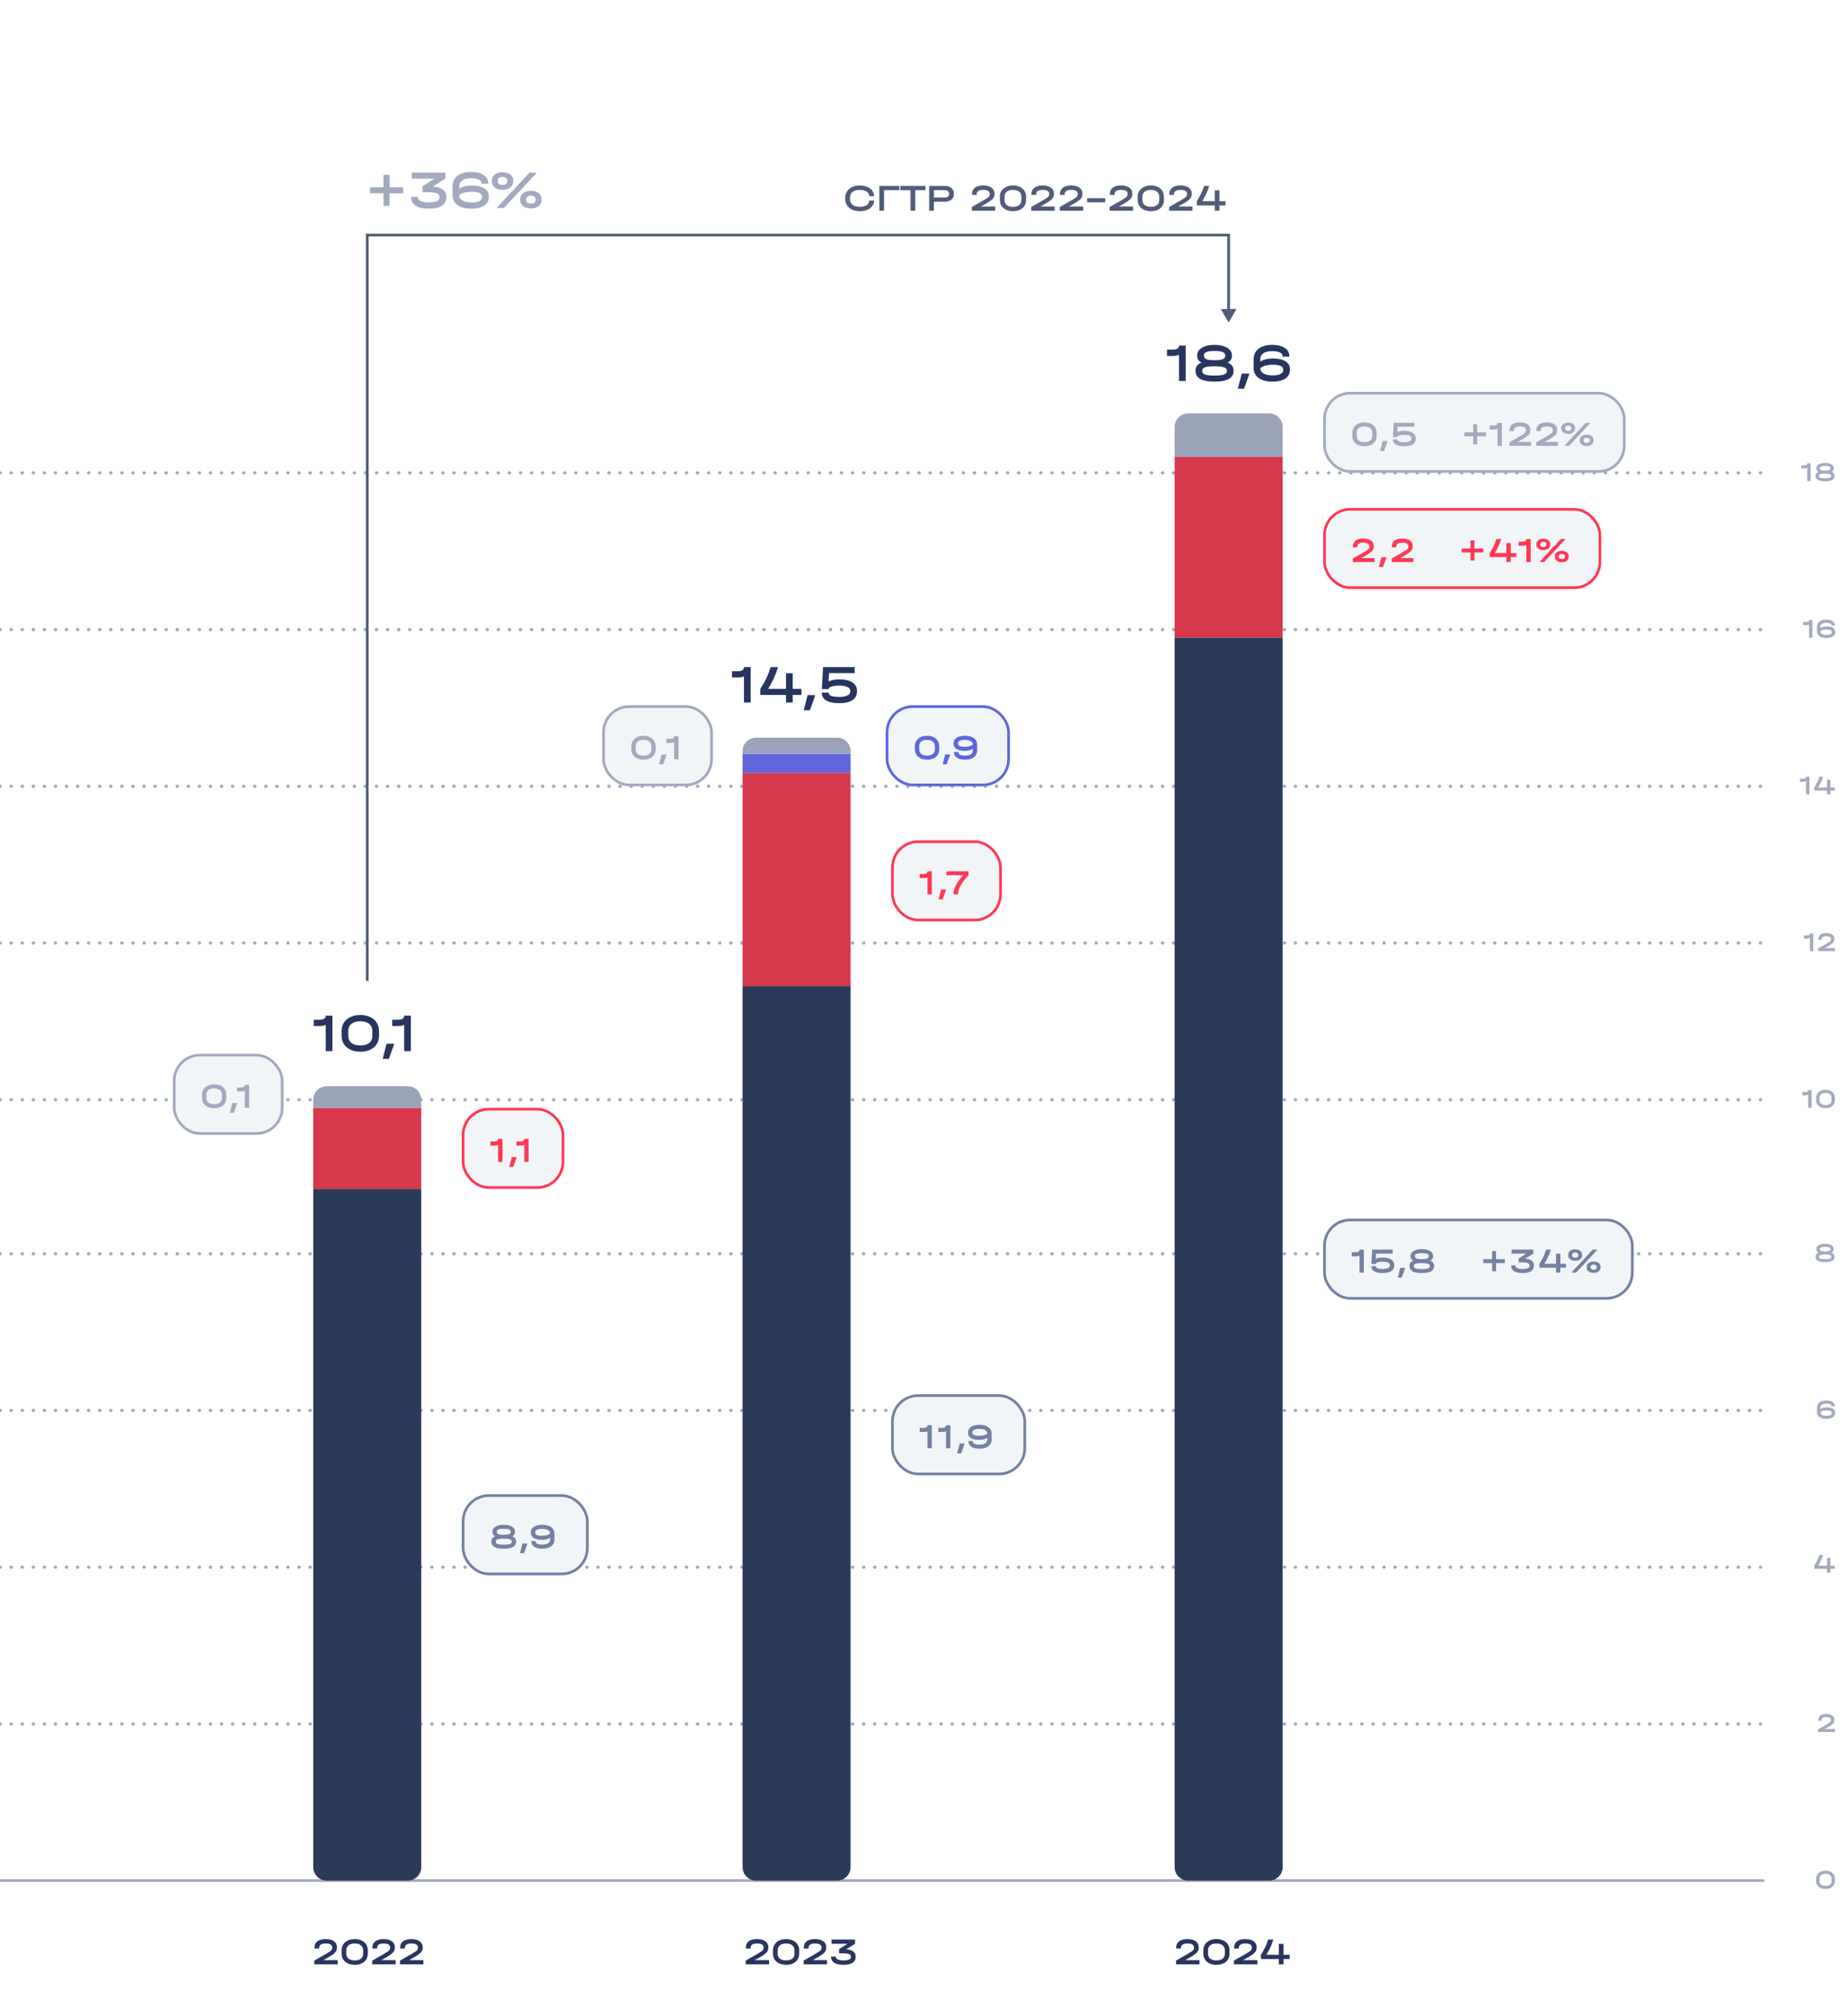 <svg width="684" height="746" viewBox="0 0 684 746" fill="none" xmlns="http://www.w3.org/2000/svg">
<g clip-path="url(#clip0_4002_4821)">
<path d="M670.53 178H669.29V173.15C668.99 173.29 668.623 173.36 668.19 173.36H667.07V172.2H668.09C668.503 172.2 668.807 172.14 669 172.02C669.193 171.893 669.29 171.7 669.29 171.44H670.53V178ZM678.305 174.6C679.032 174.9 679.395 175.373 679.395 176.02V176.14C679.395 177.46 678.222 178.12 675.875 178.12C673.529 178.12 672.355 177.46 672.355 176.14V176.02C672.355 175.373 672.719 174.9 673.445 174.6C672.919 174.307 672.655 173.897 672.655 173.37V173.25C672.655 172.87 672.789 172.533 673.055 172.24C673.322 171.947 673.699 171.72 674.185 171.56C674.672 171.4 675.235 171.32 675.875 171.32C676.515 171.32 677.079 171.4 677.565 171.56C678.052 171.72 678.429 171.947 678.695 172.24C678.962 172.533 679.095 172.87 679.095 173.25V173.37C679.095 173.897 678.832 174.307 678.305 174.6ZM673.895 173.32C673.895 173.62 674.049 173.837 674.355 173.97C674.662 174.097 675.169 174.16 675.875 174.16C676.582 174.16 677.089 174.097 677.395 173.97C677.702 173.837 677.855 173.62 677.855 173.32V173.25C677.855 172.97 677.695 172.767 677.375 172.64C677.055 172.507 676.555 172.44 675.875 172.44C675.195 172.44 674.695 172.507 674.375 172.64C674.055 172.767 673.895 172.97 673.895 173.25V173.32ZM678.155 176.11C678.155 175.903 678.079 175.74 677.925 175.62C677.779 175.5 677.542 175.413 677.215 175.36C676.889 175.307 676.442 175.28 675.875 175.28C675.309 175.28 674.862 175.307 674.535 175.36C674.209 175.413 673.969 175.5 673.815 175.62C673.669 175.74 673.595 175.903 673.595 176.11V176.18C673.595 176.467 673.772 176.677 674.125 176.81C674.485 176.937 675.069 177 675.875 177C676.682 177 677.262 176.937 677.615 176.81C677.975 176.677 678.155 176.467 678.155 176.18V176.11Z" fill="#A3AABE"/>
<path d="M671.194 236H669.954V231.15C669.654 231.29 669.287 231.36 668.854 231.36H667.734V230.2H668.754C669.167 230.2 669.471 230.14 669.664 230.02C669.857 229.893 669.954 229.7 669.954 229.44H671.194V236ZM676.49 231.84C677.483 231.84 678.253 232.013 678.8 232.36C679.346 232.707 679.62 233.2 679.62 233.84V233.96C679.62 234.64 679.333 235.17 678.76 235.55C678.186 235.93 677.396 236.12 676.39 236.12C675.663 236.12 675.036 236.02 674.51 235.82C673.983 235.613 673.58 235.32 673.3 234.94C673.026 234.553 672.89 234.1 672.89 233.58V232.03C672.89 231.177 673.193 230.513 673.8 230.04C674.406 229.56 675.256 229.32 676.35 229.32C677.33 229.32 678.1 229.507 678.66 229.88C679.226 230.253 679.51 230.77 679.51 231.43V231.5H678.27V231.43C678.27 231.123 678.1 230.89 677.76 230.73C677.426 230.563 676.956 230.48 676.35 230.48C675.616 230.48 675.063 230.61 674.69 230.87C674.316 231.123 674.13 231.503 674.13 232.01V232.43C674.683 232.037 675.47 231.84 676.49 231.84ZM678.37 233.89C678.37 233.29 677.736 232.99 676.47 232.99C675.916 232.99 675.436 233.05 675.03 233.17C674.63 233.283 674.33 233.447 674.13 233.66C674.15 234.073 674.353 234.393 674.74 234.62C675.133 234.847 675.69 234.96 676.41 234.96C677.03 234.96 677.51 234.88 677.85 234.72C678.196 234.56 678.37 234.323 678.37 234.01V233.89Z" fill="#A3AABE"/>
<path d="M670.071 294H668.831V289.15C668.531 289.29 668.164 289.36 667.731 289.36H666.611V288.2H667.631C668.044 288.2 668.348 288.14 668.541 288.02C668.734 287.893 668.831 287.7 668.831 287.44H670.071V294ZM679.476 292.59H677.856V294H676.616V292.59H671.866V291.47C672.34 290.73 672.726 290.043 673.026 289.41C673.326 288.77 673.576 288.113 673.776 287.44H675.096V287.63C674.696 288.897 674.103 290.177 673.316 291.47H676.616V288.59H677.856V291.47H679.476V292.59Z" fill="#A3AABE"/>
<path d="M671.507 352H670.267V347.15C669.967 347.29 669.6 347.36 669.167 347.36H668.047V346.2H669.067C669.48 346.2 669.783 346.14 669.977 346.02C670.17 345.893 670.267 345.7 670.267 345.44H671.507V352ZM679.522 350.88V352H673.332V351L676.332 349.29C676.852 348.99 677.229 348.757 677.462 348.59C677.702 348.417 677.862 348.26 677.942 348.12C678.029 347.973 678.072 347.797 678.072 347.59V347.49C678.072 347.163 677.925 346.913 677.632 346.74C677.339 346.567 676.915 346.48 676.362 346.48C675.795 346.48 675.362 346.577 675.062 346.77C674.769 346.957 674.622 347.237 674.622 347.61V347.81H673.372V347.6C673.372 346.867 673.625 346.303 674.132 345.91C674.645 345.517 675.379 345.32 676.332 345.32C677.265 345.32 677.995 345.51 678.522 345.89C679.055 346.263 679.322 346.783 679.322 347.45V347.55C679.322 347.903 679.255 348.21 679.122 348.47C678.989 348.73 678.755 348.99 678.422 349.25C678.095 349.51 677.615 349.82 676.982 350.18L675.742 350.88H679.522Z" fill="#A3AABE"/>
<path d="M670.881 410H669.641V405.15C669.341 405.29 668.975 405.36 668.541 405.36H667.421V404.2H668.441C668.855 404.2 669.158 404.14 669.351 404.02C669.545 403.893 669.641 403.7 669.641 403.44H670.881V410ZM676.057 410.12C675.37 410.12 674.764 409.997 674.237 409.75C673.71 409.503 673.3 409.16 673.007 408.72C672.72 408.273 672.577 407.76 672.577 407.18V406.27C672.577 405.69 672.72 405.177 673.007 404.73C673.3 404.283 673.71 403.937 674.237 403.69C674.764 403.443 675.37 403.32 676.057 403.32C676.737 403.32 677.337 403.443 677.857 403.69C678.384 403.937 678.79 404.283 679.077 404.73C679.364 405.177 679.507 405.69 679.507 406.27V407.18C679.507 407.767 679.364 408.283 679.077 408.73C678.79 409.17 678.387 409.513 677.867 409.76C677.347 410 676.744 410.12 676.057 410.12ZM676.057 408.96C676.757 408.96 677.3 408.807 677.687 408.5C678.074 408.193 678.267 407.76 678.267 407.2V406.26C678.267 405.707 678.07 405.273 677.677 404.96C677.284 404.64 676.74 404.48 676.047 404.48C675.347 404.48 674.8 404.637 674.407 404.95C674.014 405.263 673.817 405.7 673.817 406.26V407.2C673.817 407.753 674.014 408.187 674.407 408.5C674.8 408.807 675.35 408.96 676.057 408.96Z" fill="#A3AABE"/>
<path d="M678.306 463.6C679.032 463.9 679.396 464.373 679.396 465.02V465.14C679.396 466.46 678.222 467.12 675.876 467.12C673.529 467.12 672.356 466.46 672.356 465.14V465.02C672.356 464.373 672.719 463.9 673.446 463.6C672.919 463.307 672.656 462.897 672.656 462.37V462.25C672.656 461.87 672.789 461.533 673.056 461.24C673.322 460.947 673.699 460.72 674.186 460.56C674.672 460.4 675.236 460.32 675.876 460.32C676.516 460.32 677.079 460.4 677.566 460.56C678.052 460.72 678.429 460.947 678.696 461.24C678.962 461.533 679.096 461.87 679.096 462.25V462.37C679.096 462.897 678.832 463.307 678.306 463.6ZM673.896 462.32C673.896 462.62 674.049 462.837 674.356 462.97C674.662 463.097 675.169 463.16 675.876 463.16C676.582 463.16 677.089 463.097 677.396 462.97C677.702 462.837 677.856 462.62 677.856 462.32V462.25C677.856 461.97 677.696 461.767 677.376 461.64C677.056 461.507 676.556 461.44 675.876 461.44C675.196 461.44 674.696 461.507 674.376 461.64C674.056 461.767 673.896 461.97 673.896 462.25V462.32ZM678.156 465.11C678.156 464.903 678.079 464.74 677.926 464.62C677.779 464.5 677.542 464.413 677.216 464.36C676.889 464.307 676.442 464.28 675.876 464.28C675.309 464.28 674.862 464.307 674.536 464.36C674.209 464.413 673.969 464.5 673.816 464.62C673.669 464.74 673.596 464.903 673.596 465.11V465.18C673.596 465.467 673.772 465.677 674.126 465.81C674.486 465.937 675.069 466 675.876 466C676.682 466 677.262 465.937 677.616 465.81C677.976 465.677 678.156 465.467 678.156 465.18V465.11Z" fill="#A3AABE"/>
<path d="M676.489 520.84C677.483 520.84 678.253 521.013 678.799 521.36C679.346 521.707 679.619 522.2 679.619 522.84V522.96C679.619 523.64 679.333 524.17 678.759 524.55C678.186 524.93 677.396 525.12 676.389 525.12C675.663 525.12 675.036 525.02 674.509 524.82C673.983 524.613 673.579 524.32 673.299 523.94C673.026 523.553 672.889 523.1 672.889 522.58V521.03C672.889 520.177 673.193 519.513 673.799 519.04C674.406 518.56 675.256 518.32 676.349 518.32C677.329 518.32 678.099 518.507 678.659 518.88C679.226 519.253 679.509 519.77 679.509 520.43V520.5H678.269V520.43C678.269 520.123 678.099 519.89 677.759 519.73C677.426 519.563 676.956 519.48 676.349 519.48C675.616 519.48 675.063 519.61 674.689 519.87C674.316 520.123 674.129 520.503 674.129 521.01V521.43C674.683 521.037 675.469 520.84 676.489 520.84ZM678.369 522.89C678.369 522.29 677.736 521.99 676.469 521.99C675.916 521.99 675.436 522.05 675.029 522.17C674.629 522.283 674.329 522.447 674.129 522.66C674.149 523.073 674.353 523.393 674.739 523.62C675.133 523.847 675.689 523.96 676.409 523.96C677.029 523.96 677.509 523.88 677.849 523.72C678.196 523.56 678.369 523.323 678.369 523.01V522.89Z" fill="#A3AABE"/>
<path d="M679.477 580.59H677.857V582H676.617V580.59H671.867V579.47C672.34 578.73 672.727 578.043 673.027 577.41C673.327 576.77 673.577 576.113 673.777 575.44H675.097V575.63C674.697 576.897 674.103 578.177 673.317 579.47H676.617V576.59H677.857V579.47H679.477V580.59Z" fill="#A3AABE"/>
<path d="M679.522 639.88V641H673.332V640L676.332 638.29C676.852 637.99 677.229 637.757 677.462 637.59C677.702 637.417 677.862 637.26 677.942 637.12C678.029 636.973 678.072 636.797 678.072 636.59V636.49C678.072 636.163 677.925 635.913 677.632 635.74C677.339 635.567 676.915 635.48 676.362 635.48C675.795 635.48 675.362 635.577 675.062 635.77C674.769 635.957 674.622 636.237 674.622 636.61V636.81H673.372V636.6C673.372 635.867 673.625 635.303 674.132 634.91C674.645 634.517 675.379 634.32 676.332 634.32C677.265 634.32 677.995 634.51 678.522 634.89C679.055 635.263 679.322 635.783 679.322 636.45V636.55C679.322 636.903 679.255 637.21 679.122 637.47C678.989 637.73 678.755 637.99 678.422 638.25C678.095 638.51 677.615 638.82 676.982 639.18L675.742 639.88H679.522Z" fill="#A3AABE"/>
<path d="M676.057 699.12C675.371 699.12 674.764 698.997 674.237 698.75C673.711 698.503 673.301 698.16 673.007 697.72C672.721 697.273 672.577 696.76 672.577 696.18V695.27C672.577 694.69 672.721 694.177 673.007 693.73C673.301 693.283 673.711 692.937 674.237 692.69C674.764 692.443 675.371 692.32 676.057 692.32C676.737 692.32 677.337 692.443 677.857 692.69C678.384 692.937 678.791 693.283 679.077 693.73C679.364 694.177 679.507 694.69 679.507 695.27V696.18C679.507 696.767 679.364 697.283 679.077 697.73C678.791 698.17 678.387 698.513 677.867 698.76C677.347 699 676.744 699.12 676.057 699.12ZM676.057 697.96C676.757 697.96 677.301 697.807 677.687 697.5C678.074 697.193 678.267 696.76 678.267 696.2V695.26C678.267 694.707 678.071 694.273 677.677 693.96C677.284 693.64 676.741 693.48 676.047 693.48C675.347 693.48 674.801 693.637 674.407 693.95C674.014 694.263 673.817 694.7 673.817 695.26V696.2C673.817 696.753 674.014 697.187 674.407 697.5C674.801 697.807 675.351 697.96 676.057 697.96Z" fill="#A3AABE"/>
<path d="M0 175L653 175" stroke="#A3AABE" stroke-width="1.2" stroke-linecap="round" stroke-dasharray="0.1 4"/>
<path d="M0 233L653 233" stroke="#A3AABE" stroke-width="1.2" stroke-linecap="round" stroke-dasharray="0.1 4"/>
<path d="M0 291L653 291" stroke="#A3AABE" stroke-width="1.2" stroke-linecap="round" stroke-dasharray="0.1 4"/>
<path d="M0 349L653 349" stroke="#A3AABE" stroke-width="1.2" stroke-linecap="round" stroke-dasharray="0.1 4"/>
<path d="M0 407L653 407" stroke="#A3AABE" stroke-width="1.2" stroke-linecap="round" stroke-dasharray="0.1 4"/>
<path d="M0 464L653 464" stroke="#A3AABE" stroke-width="1.2" stroke-linecap="round" stroke-dasharray="0.1 4"/>
<path d="M0 522L653 522" stroke="#A3AABE" stroke-width="1.2" stroke-linecap="round" stroke-dasharray="0.1 4"/>
<path d="M0 580L653 580" stroke="#A3AABE" stroke-width="1.2" stroke-linecap="round" stroke-dasharray="0.1 4"/>
<path d="M0 638L653 638" stroke="#A3AABE" stroke-width="1.2" stroke-linecap="round" stroke-dasharray="0.1 4"/>
<path d="M0 696L653 696" stroke="#A3AABE" stroke-linecap="round"/>
<rect x="328.5" y="261.5" width="45" height="29" rx="9.5" fill="#F2F5F7"/>
<rect x="328.5" y="261.5" width="45" height="29" rx="9.5" stroke="#5E67DB"/>
<path d="M343.33 281.156C342.437 281.156 341.649 280.996 340.964 280.675C340.279 280.354 339.746 279.908 339.365 279.336C338.992 278.755 338.806 278.088 338.806 277.334V276.151C338.806 275.397 338.992 274.73 339.365 274.149C339.746 273.568 340.279 273.118 340.964 272.797C341.649 272.476 342.437 272.316 343.33 272.316C344.214 272.316 344.994 272.476 345.67 272.797C346.355 273.118 346.883 273.568 347.256 274.149C347.629 274.73 347.815 275.397 347.815 276.151V277.334C347.815 278.097 347.629 278.768 347.256 279.349C346.883 279.921 346.359 280.367 345.683 280.688C345.007 281 344.223 281.156 343.33 281.156ZM343.33 279.648C344.24 279.648 344.946 279.449 345.449 279.05C345.952 278.651 346.203 278.088 346.203 277.36V276.138C346.203 275.419 345.947 274.855 345.436 274.448C344.925 274.032 344.218 273.824 343.317 273.824C342.407 273.824 341.696 274.028 341.185 274.435C340.674 274.842 340.418 275.41 340.418 276.138V277.36C340.418 278.079 340.674 278.643 341.185 279.05C341.696 279.449 342.411 279.648 343.33 279.648ZM351.807 279.219V279.453L350.585 282.859H349.09L350.026 279.219H351.807ZM357.328 272.316C358.273 272.316 359.087 272.45 359.772 272.719C360.457 272.979 360.977 273.36 361.332 273.863C361.696 274.357 361.878 274.942 361.878 275.618V277.633C361.878 278.742 361.484 279.609 360.695 280.233C359.906 280.848 358.801 281.156 357.38 281.156C356.106 281.156 355.101 280.913 354.364 280.428C353.636 279.943 353.272 279.271 353.272 278.413V278.322H354.884V278.413C354.884 278.812 355.101 279.119 355.534 279.336C355.976 279.544 356.591 279.648 357.38 279.648C358.333 279.648 359.053 279.483 359.538 279.154C360.023 278.816 360.266 278.318 360.266 277.659V277.113C359.547 277.624 358.524 277.88 357.198 277.88C355.907 277.88 354.906 277.655 354.195 277.204C353.484 276.753 353.129 276.112 353.129 275.28V275.124C353.129 274.24 353.502 273.551 354.247 273.057C354.992 272.563 356.019 272.316 357.328 272.316ZM357.224 276.385C357.943 276.385 358.563 276.311 359.083 276.164C359.612 276.008 360.006 275.791 360.266 275.514C360.24 274.977 359.971 274.561 359.46 274.266C358.957 273.971 358.238 273.824 357.302 273.824C356.496 273.824 355.868 273.928 355.417 274.136C354.975 274.344 354.754 274.652 354.754 275.059V275.215C354.754 275.995 355.577 276.385 357.224 276.385Z" fill="#5E67DB"/>
<path d="M125.062 725.432V727H116.396V725.6L120.596 723.206C121.324 722.786 121.851 722.459 122.178 722.226C122.514 721.983 122.738 721.764 122.85 721.568C122.971 721.363 123.032 721.115 123.032 720.826V720.686C123.032 720.229 122.826 719.879 122.416 719.636C122.005 719.393 121.412 719.272 120.638 719.272C119.844 719.272 119.238 719.407 118.818 719.678C118.407 719.939 118.202 720.331 118.202 720.854V721.134H116.452V720.84C116.452 719.813 116.806 719.025 117.516 718.474C118.234 717.923 119.261 717.648 120.596 717.648C121.902 717.648 122.924 717.914 123.662 718.446C124.408 718.969 124.782 719.697 124.782 720.63V720.77C124.782 721.265 124.688 721.694 124.502 722.058C124.315 722.422 123.988 722.786 123.522 723.15C123.064 723.514 122.392 723.948 121.506 724.452L119.77 725.432H125.062ZM131.374 727.168C130.413 727.168 129.563 726.995 128.826 726.65C128.089 726.305 127.515 725.824 127.104 725.208C126.703 724.583 126.502 723.864 126.502 723.052V721.778C126.502 720.966 126.703 720.247 127.104 719.622C127.515 718.997 128.089 718.511 128.826 718.166C129.563 717.821 130.413 717.648 131.374 717.648C132.326 717.648 133.166 717.821 133.894 718.166C134.631 718.511 135.201 718.997 135.602 719.622C136.003 720.247 136.204 720.966 136.204 721.778V723.052C136.204 723.873 136.003 724.597 135.602 725.222C135.201 725.838 134.636 726.319 133.908 726.664C133.18 727 132.335 727.168 131.374 727.168ZM131.374 725.544C132.354 725.544 133.115 725.329 133.656 724.9C134.197 724.471 134.468 723.864 134.468 723.08V721.764C134.468 720.989 134.193 720.383 133.642 719.944C133.091 719.496 132.331 719.272 131.36 719.272C130.38 719.272 129.615 719.491 129.064 719.93C128.513 720.369 128.238 720.98 128.238 721.764V723.08C128.238 723.855 128.513 724.461 129.064 724.9C129.615 725.329 130.385 725.544 131.374 725.544ZM146.514 725.432V727H137.848V725.6L142.048 723.206C142.776 722.786 143.303 722.459 143.63 722.226C143.966 721.983 144.19 721.764 144.302 721.568C144.423 721.363 144.484 721.115 144.484 720.826V720.686C144.484 720.229 144.278 719.879 143.868 719.636C143.457 719.393 142.864 719.272 142.09 719.272C141.296 719.272 140.69 719.407 140.27 719.678C139.859 719.939 139.654 720.331 139.654 720.854V721.134H137.904V720.84C137.904 719.813 138.258 719.025 138.968 718.474C139.686 717.923 140.713 717.648 142.048 717.648C143.354 717.648 144.376 717.914 145.114 718.446C145.86 718.969 146.234 719.697 146.234 720.63V720.77C146.234 721.265 146.14 721.694 145.954 722.058C145.767 722.422 145.44 722.786 144.974 723.15C144.516 723.514 143.844 723.948 142.958 724.452L141.222 725.432H146.514ZM156.802 725.432V727H148.136V725.6L152.336 723.206C153.064 722.786 153.591 722.459 153.918 722.226C154.254 721.983 154.478 721.764 154.59 721.568C154.711 721.363 154.772 721.115 154.772 720.826V720.686C154.772 720.229 154.567 719.879 154.156 719.636C153.745 719.393 153.153 719.272 152.378 719.272C151.585 719.272 150.978 719.407 150.558 719.678C150.147 719.939 149.942 720.331 149.942 720.854V721.134H148.192V720.84C148.192 719.813 148.547 719.025 149.256 718.474C149.975 717.923 151.001 717.648 152.336 717.648C153.643 717.648 154.665 717.914 155.402 718.446C156.149 718.969 156.522 719.697 156.522 720.63V720.77C156.522 721.265 156.429 721.694 156.242 722.058C156.055 722.422 155.729 722.786 155.262 723.15C154.805 723.514 154.133 723.948 153.246 724.452L151.51 725.432H156.802Z" fill="#28355F"/>
<path d="M284.816 725.432V727H276.15V725.6L280.35 723.206C281.078 722.786 281.605 722.459 281.932 722.226C282.268 721.983 282.492 721.764 282.604 721.568C282.725 721.363 282.786 721.115 282.786 720.826V720.686C282.786 720.229 282.58 719.879 282.17 719.636C281.759 719.393 281.166 719.272 280.392 719.272C279.598 719.272 278.992 719.407 278.572 719.678C278.161 719.939 277.956 720.331 277.956 720.854V721.134H276.206V720.84C276.206 719.813 276.56 719.025 277.27 718.474C277.988 717.923 279.015 717.648 280.35 717.648C281.656 717.648 282.678 717.914 283.416 718.446C284.162 718.969 284.536 719.697 284.536 720.63V720.77C284.536 721.265 284.442 721.694 284.256 722.058C284.069 722.422 283.742 722.786 283.276 723.15C282.818 723.514 282.146 723.948 281.26 724.452L279.524 725.432H284.816ZM291.128 727.168C290.167 727.168 289.317 726.995 288.58 726.65C287.843 726.305 287.269 725.824 286.858 725.208C286.457 724.583 286.256 723.864 286.256 723.052V721.778C286.256 720.966 286.457 720.247 286.858 719.622C287.269 718.997 287.843 718.511 288.58 718.166C289.317 717.821 290.167 717.648 291.128 717.648C292.08 717.648 292.92 717.821 293.648 718.166C294.385 718.511 294.955 718.997 295.356 719.622C295.757 720.247 295.958 720.966 295.958 721.778V723.052C295.958 723.873 295.757 724.597 295.356 725.222C294.955 725.838 294.39 726.319 293.662 726.664C292.934 727 292.089 727.168 291.128 727.168ZM291.128 725.544C292.108 725.544 292.869 725.329 293.41 724.9C293.951 724.471 294.222 723.864 294.222 723.08V721.764C294.222 720.989 293.947 720.383 293.396 719.944C292.845 719.496 292.085 719.272 291.114 719.272C290.134 719.272 289.369 719.491 288.818 719.93C288.267 720.369 287.992 720.98 287.992 721.764V723.08C287.992 723.855 288.267 724.461 288.818 724.9C289.369 725.329 290.139 725.544 291.128 725.544ZM306.267 725.432V727H297.601V725.6L301.801 723.206C302.529 722.786 303.057 722.459 303.383 722.226C303.719 721.983 303.943 721.764 304.055 721.568C304.177 721.363 304.237 721.115 304.237 720.826V720.686C304.237 720.229 304.032 719.879 303.621 719.636C303.211 719.393 302.618 719.272 301.843 719.272C301.05 719.272 300.443 719.407 300.023 719.678C299.613 719.939 299.407 720.331 299.407 720.854V721.134H297.657V720.84C297.657 719.813 298.012 719.025 298.721 718.474C299.44 717.923 300.467 717.648 301.801 717.648C303.108 717.648 304.13 717.914 304.867 718.446C305.614 718.969 305.987 719.697 305.987 720.63V720.77C305.987 721.265 305.894 721.694 305.707 722.058C305.521 722.422 305.194 722.786 304.727 723.15C304.27 723.514 303.598 723.948 302.711 724.452L300.975 725.432H306.267ZM313.378 721.428C314.516 721.512 315.384 721.778 315.982 722.226C316.579 722.674 316.878 723.281 316.878 724.046V724.214C316.878 725.175 316.49 725.908 315.716 726.412C314.941 726.916 313.807 727.168 312.314 727.168C310.839 727.159 309.714 726.902 308.94 726.398C308.165 725.894 307.778 725.161 307.778 724.2V724.102H309.514V724.2C309.514 724.629 309.756 724.961 310.242 725.194C310.736 725.427 311.432 725.544 312.328 725.544C314.194 725.544 315.128 725.115 315.128 724.256V724.088C315.128 723.295 314.199 722.898 312.342 722.898H310.746V721.358L313.854 719.384H307.946V717.816H316.64V719.384L313.378 721.428Z" fill="#28355F"/>
<path d="M444.194 725.432V727H435.528V725.6L439.728 723.206C440.456 722.786 440.983 722.459 441.31 722.226C441.646 721.983 441.87 721.764 441.982 721.568C442.103 721.363 442.164 721.115 442.164 720.826V720.686C442.164 720.229 441.958 719.879 441.548 719.636C441.137 719.393 440.544 719.272 439.77 719.272C438.976 719.272 438.37 719.407 437.95 719.678C437.539 719.939 437.334 720.331 437.334 720.854V721.134H435.584V720.84C435.584 719.813 435.938 719.025 436.648 718.474C437.366 717.923 438.393 717.648 439.728 717.648C441.034 717.648 442.056 717.914 442.794 718.446C443.54 718.969 443.914 719.697 443.914 720.63V720.77C443.914 721.265 443.82 721.694 443.634 722.058C443.447 722.422 443.12 722.786 442.654 723.15C442.196 723.514 441.524 723.948 440.638 724.452L438.902 725.432H444.194ZM450.506 727.168C449.545 727.168 448.695 726.995 447.958 726.65C447.221 726.305 446.647 725.824 446.236 725.208C445.835 724.583 445.634 723.864 445.634 723.052V721.778C445.634 720.966 445.835 720.247 446.236 719.622C446.647 718.997 447.221 718.511 447.958 718.166C448.695 717.821 449.545 717.648 450.506 717.648C451.458 717.648 452.298 717.821 453.026 718.166C453.763 718.511 454.333 718.997 454.734 719.622C455.135 720.247 455.336 720.966 455.336 721.778V723.052C455.336 723.873 455.135 724.597 454.734 725.222C454.333 725.838 453.768 726.319 453.04 726.664C452.312 727 451.467 727.168 450.506 727.168ZM450.506 725.544C451.486 725.544 452.247 725.329 452.788 724.9C453.329 724.471 453.6 723.864 453.6 723.08V721.764C453.6 720.989 453.325 720.383 452.774 719.944C452.223 719.496 451.463 719.272 450.492 719.272C449.512 719.272 448.747 719.491 448.196 719.93C447.645 720.369 447.37 720.98 447.37 721.764V723.08C447.37 723.855 447.645 724.461 448.196 724.9C448.747 725.329 449.517 725.544 450.506 725.544ZM465.645 725.432V727H456.979V725.6L461.179 723.206C461.907 722.786 462.435 722.459 462.761 722.226C463.097 721.983 463.321 721.764 463.433 721.568C463.555 721.363 463.615 721.115 463.615 720.826V720.686C463.615 720.229 463.41 719.879 462.999 719.636C462.589 719.393 461.996 719.272 461.221 719.272C460.428 719.272 459.821 719.407 459.401 719.678C458.991 719.939 458.785 720.331 458.785 720.854V721.134H457.035V720.84C457.035 719.813 457.39 719.025 458.099 718.474C458.818 717.923 459.845 717.648 461.179 717.648C462.486 717.648 463.508 717.914 464.245 718.446C464.992 718.969 465.365 719.697 465.365 720.63V720.77C465.365 721.265 465.272 721.694 465.085 722.058C464.899 722.422 464.572 722.786 464.105 723.15C463.648 723.514 462.976 723.948 462.089 724.452L460.353 725.432H465.645ZM477.606 725.026H475.338V727H473.602V725.026H466.952V723.458C467.615 722.422 468.156 721.461 468.576 720.574C468.996 719.678 469.346 718.759 469.626 717.816H471.474V718.082C470.914 719.855 470.084 721.647 468.982 723.458H473.602V719.426H475.338V723.458H477.606V725.026Z" fill="#28355F"/>
<path d="M149.3 71.56H144.28V76.18H142.04V71.56H137.02V69.32H142.04V64.7H144.28V69.32H149.3V71.56ZM160.268 69.04C161.895 69.16 163.135 69.54 163.988 70.18C164.841 70.82 165.268 71.687 165.268 72.78V73.02C165.268 74.393 164.715 75.44 163.608 76.16C162.501 76.88 160.881 77.24 158.748 77.24C156.641 77.227 155.035 76.86 153.928 76.14C152.821 75.42 152.268 74.373 152.268 73V72.86H154.748V73C154.748 73.613 155.095 74.087 155.788 74.42C156.495 74.753 157.488 74.92 158.768 74.92C161.435 74.92 162.768 74.307 162.768 73.08V72.84C162.768 71.707 161.441 71.14 158.788 71.14H156.508V68.94L160.948 66.12H152.508V63.88H164.928V66.12L160.268 69.04ZM174.769 68.68C176.756 68.68 178.296 69.027 179.389 69.72C180.482 70.413 181.029 71.4 181.029 72.68V72.92C181.029 74.28 180.456 75.34 179.309 76.1C178.162 76.86 176.582 77.24 174.569 77.24C173.116 77.24 171.862 77.04 170.809 76.64C169.756 76.227 168.949 75.64 168.389 74.88C167.842 74.107 167.569 73.2 167.569 72.16V69.06C167.569 67.353 168.176 66.027 169.389 65.08C170.602 64.12 172.302 63.64 174.489 63.64C176.449 63.64 177.989 64.013 179.109 64.76C180.242 65.507 180.809 66.54 180.809 67.86V68H178.329V67.86C178.329 67.247 177.989 66.78 177.309 66.46C176.642 66.127 175.702 65.96 174.489 65.96C173.022 65.96 171.916 66.22 171.169 66.74C170.422 67.247 170.049 68.007 170.049 69.02V69.86C171.156 69.073 172.729 68.68 174.769 68.68ZM178.529 72.78C178.529 71.58 177.262 70.98 174.729 70.98C173.622 70.98 172.662 71.1 171.849 71.34C171.049 71.567 170.449 71.893 170.049 72.32C170.089 73.147 170.496 73.787 171.269 74.24C172.056 74.693 173.169 74.92 174.609 74.92C175.849 74.92 176.809 74.76 177.489 74.44C178.182 74.12 178.529 73.647 178.529 73.02V72.78ZM186.112 70.22C184.898 70.22 183.932 69.933 183.212 69.36C182.492 68.787 182.132 68.027 182.132 67.08V66.9C182.132 65.94 182.492 65.173 183.212 64.6C183.932 64.027 184.898 63.74 186.112 63.74C187.325 63.74 188.285 64.027 188.992 64.6C189.698 65.16 190.052 65.927 190.052 66.9V67.08C190.052 68.027 189.692 68.787 188.972 69.36C188.265 69.933 187.312 70.22 186.112 70.22ZM186.092 68.46C186.638 68.46 187.072 68.34 187.392 68.1C187.712 67.847 187.872 67.513 187.872 67.1V66.88C187.872 66.453 187.712 66.12 187.392 65.88C187.072 65.627 186.638 65.5 186.092 65.5C185.545 65.5 185.112 65.627 184.792 65.88C184.485 66.12 184.332 66.453 184.332 66.88V67.1C184.332 67.513 184.492 67.847 184.812 68.1C185.132 68.34 185.558 68.46 186.092 68.46ZM196.632 77.12C195.418 77.12 194.452 76.833 193.732 76.26C193.012 75.687 192.652 74.927 192.652 73.98V73.8C192.652 72.84 193.012 72.073 193.732 71.5C194.452 70.927 195.418 70.64 196.632 70.64C197.845 70.64 198.805 70.927 199.512 71.5C200.218 72.06 200.572 72.827 200.572 73.8V73.98C200.572 74.927 200.212 75.687 199.492 76.26C198.785 76.833 197.832 77.12 196.632 77.12ZM196.612 75.36C197.158 75.36 197.592 75.24 197.912 75C198.232 74.747 198.392 74.413 198.392 74V73.78C198.392 73.353 198.232 73.02 197.912 72.78C197.592 72.527 197.158 72.4 196.612 72.4C196.065 72.4 195.632 72.527 195.312 72.78C195.005 73.02 194.852 73.353 194.852 73.78V74C194.852 74.413 195.012 74.747 195.332 75C195.652 75.24 196.078 75.36 196.612 75.36ZM196.112 63.88H198.492V64.26L186.572 77H184.192V76.66L196.112 63.88Z" fill="#A3AABE"/>
<path d="M136 87V86.5H135.5V87H136ZM455 87H455.5V86.5H455V87ZM455 119.384L457.887 114.384H452.113L455 119.384ZM136 87V87.5H455V87V86.5H136V87ZM455 87H454.5V114.884H455H455.5V87H455ZM136 363H136.5V170H136H135.5V363H136ZM136 170H136.5V87H136H135.5V170H136Z" fill="#515C79"/>
<path d="M318.431 78.168C317.339 78.168 316.382 77.977 315.561 77.594C314.74 77.211 314.105 76.67 313.657 75.97C313.218 75.27 312.999 74.449 312.999 73.506V73.324C312.999 72.381 313.218 71.56 313.657 70.86C314.105 70.151 314.74 69.605 315.561 69.222C316.382 68.839 317.339 68.648 318.431 68.648C319.43 68.648 320.326 68.816 321.119 69.152C321.922 69.479 322.547 69.936 322.995 70.524C323.452 71.112 323.681 71.77 323.681 72.498V72.61H321.903V72.498C321.903 72.078 321.754 71.7 321.455 71.364C321.166 71.019 320.755 70.753 320.223 70.566C319.691 70.37 319.094 70.272 318.431 70.272C317.255 70.272 316.35 70.533 315.715 71.056C315.09 71.579 314.777 72.325 314.777 73.296V73.534C314.777 74.505 315.09 75.251 315.715 75.774C316.34 76.287 317.246 76.544 318.431 76.544C319.112 76.544 319.714 76.451 320.237 76.264C320.769 76.077 321.18 75.816 321.469 75.48C321.758 75.144 321.903 74.761 321.903 74.332V74.22H323.681V74.332C323.681 75.06 323.452 75.718 322.995 76.306C322.547 76.885 321.922 77.342 321.119 77.678C320.326 78.005 319.43 78.168 318.431 78.168ZM333.047 68.816V70.384H327.391V78H325.641V68.816H333.047ZM333.411 70.384V68.816H342.721V70.384H338.941V78H337.191V70.384H333.411ZM349.838 68.816C350.893 68.816 351.724 69.073 352.33 69.586C352.946 70.09 353.254 70.781 353.254 71.658V71.812C353.254 72.689 352.946 73.385 352.33 73.898C351.724 74.402 350.893 74.654 349.838 74.654H345.848V78H344.098V68.816H349.838ZM349.796 73.086C350.338 73.086 350.753 72.979 351.042 72.764C351.332 72.54 351.476 72.223 351.476 71.812V71.658C351.476 71.247 351.332 70.935 351.042 70.72C350.753 70.496 350.338 70.384 349.796 70.384H345.848V73.086H349.796ZM368.566 76.432V78H359.9V76.6L364.1 74.206C364.828 73.786 365.355 73.459 365.682 73.226C366.018 72.983 366.242 72.764 366.354 72.568C366.475 72.363 366.536 72.115 366.536 71.826V71.686C366.536 71.229 366.33 70.879 365.92 70.636C365.509 70.393 364.916 70.272 364.142 70.272C363.348 70.272 362.742 70.407 362.322 70.678C361.911 70.939 361.706 71.331 361.706 71.854V72.134H359.956V71.84C359.956 70.813 360.31 70.025 361.02 69.474C361.738 68.923 362.765 68.648 364.1 68.648C365.406 68.648 366.428 68.914 367.166 69.446C367.912 69.969 368.286 70.697 368.286 71.63V71.77C368.286 72.265 368.192 72.694 368.006 73.058C367.819 73.422 367.492 73.786 367.026 74.15C366.568 74.514 365.896 74.948 365.01 75.452L363.274 76.432H368.566ZM375.158 78.168C374.197 78.168 373.347 77.995 372.61 77.65C371.873 77.305 371.299 76.824 370.888 76.208C370.487 75.583 370.286 74.864 370.286 74.052V72.778C370.286 71.966 370.487 71.247 370.888 70.622C371.299 69.997 371.873 69.511 372.61 69.166C373.347 68.821 374.197 68.648 375.158 68.648C376.11 68.648 376.95 68.821 377.678 69.166C378.415 69.511 378.985 69.997 379.386 70.622C379.787 71.247 379.988 71.966 379.988 72.778V74.052C379.988 74.873 379.787 75.597 379.386 76.222C378.985 76.838 378.42 77.319 377.692 77.664C376.964 78 376.119 78.168 375.158 78.168ZM375.158 76.544C376.138 76.544 376.899 76.329 377.44 75.9C377.981 75.471 378.252 74.864 378.252 74.08V72.764C378.252 71.989 377.977 71.383 377.426 70.944C376.875 70.496 376.115 70.272 375.144 70.272C374.164 70.272 373.399 70.491 372.848 70.93C372.297 71.369 372.022 71.98 372.022 72.764V74.08C372.022 74.855 372.297 75.461 372.848 75.9C373.399 76.329 374.169 76.544 375.158 76.544ZM390.577 76.432V78H381.911V76.6L386.111 74.206C386.839 73.786 387.367 73.459 387.693 73.226C388.029 72.983 388.253 72.764 388.365 72.568C388.487 72.363 388.547 72.115 388.547 71.826V71.686C388.547 71.229 388.342 70.879 387.931 70.636C387.521 70.393 386.928 70.272 386.153 70.272C385.36 70.272 384.753 70.407 384.333 70.678C383.923 70.939 383.717 71.331 383.717 71.854V72.134H381.967V71.84C381.967 70.813 382.322 70.025 383.031 69.474C383.75 68.923 384.777 68.648 386.111 68.648C387.418 68.648 388.44 68.914 389.177 69.446C389.924 69.969 390.297 70.697 390.297 71.63V71.77C390.297 72.265 390.204 72.694 390.017 73.058C389.831 73.422 389.504 73.786 389.037 74.15C388.58 74.514 387.908 74.948 387.021 75.452L385.285 76.432H390.577ZM401.146 76.432V78H392.48V76.6L396.68 74.206C397.408 73.786 397.935 73.459 398.262 73.226C398.598 72.983 398.822 72.764 398.934 72.568C399.055 72.363 399.116 72.115 399.116 71.826V71.686C399.116 71.229 398.91 70.879 398.5 70.636C398.089 70.393 397.496 70.272 396.722 70.272C395.928 70.272 395.322 70.407 394.902 70.678C394.491 70.939 394.286 71.331 394.286 71.854V72.134H392.536V71.84C392.536 70.813 392.89 70.025 393.6 69.474C394.318 68.923 395.345 68.648 396.68 68.648C397.986 68.648 399.008 68.914 399.746 69.446C400.492 69.969 400.866 70.697 400.866 71.63V71.77C400.866 72.265 400.772 72.694 400.586 73.058C400.399 73.422 400.072 73.786 399.606 74.15C399.148 74.514 398.476 74.948 397.59 75.452L395.854 76.432H401.146ZM409.292 73.366V74.878H402.6V73.366H409.292ZM419.616 76.432V78H410.95V76.6L415.15 74.206C415.878 73.786 416.406 73.459 416.732 73.226C417.068 72.983 417.292 72.764 417.404 72.568C417.526 72.363 417.586 72.115 417.586 71.826V71.686C417.586 71.229 417.381 70.879 416.97 70.636C416.56 70.393 415.967 70.272 415.192 70.272C414.399 70.272 413.792 70.407 413.372 70.678C412.962 70.939 412.756 71.331 412.756 71.854V72.134H411.006V71.84C411.006 70.813 411.361 70.025 412.07 69.474C412.789 68.923 413.816 68.648 415.15 68.648C416.457 68.648 417.479 68.914 418.216 69.446C418.963 69.969 419.336 70.697 419.336 71.63V71.77C419.336 72.265 419.243 72.694 419.056 73.058C418.87 73.422 418.543 73.786 418.076 74.15C417.619 74.514 416.947 74.948 416.06 75.452L414.324 76.432H419.616ZM426.209 78.168C425.247 78.168 424.398 77.995 423.661 77.65C422.923 77.305 422.349 76.824 421.939 76.208C421.537 75.583 421.337 74.864 421.337 74.052V72.778C421.337 71.966 421.537 71.247 421.939 70.622C422.349 69.997 422.923 69.511 423.661 69.166C424.398 68.821 425.247 68.648 426.209 68.648C427.161 68.648 428.001 68.821 428.729 69.166C429.466 69.511 430.035 69.997 430.437 70.622C430.838 71.247 431.039 71.966 431.039 72.778V74.052C431.039 74.873 430.838 75.597 430.437 76.222C430.035 76.838 429.471 77.319 428.743 77.664C428.015 78 427.17 78.168 426.209 78.168ZM426.209 76.544C427.189 76.544 427.949 76.329 428.491 75.9C429.032 75.471 429.303 74.864 429.303 74.08V72.764C429.303 71.989 429.027 71.383 428.477 70.944C427.926 70.496 427.165 70.272 426.195 70.272C425.215 70.272 424.449 70.491 423.899 70.93C423.348 71.369 423.073 71.98 423.073 72.764V74.08C423.073 74.855 423.348 75.461 423.899 75.9C424.449 76.329 425.219 76.544 426.209 76.544ZM441.628 76.432V78H432.962V76.6L437.162 74.206C437.89 73.786 438.417 73.459 438.744 73.226C439.08 72.983 439.304 72.764 439.416 72.568C439.537 72.363 439.598 72.115 439.598 71.826V71.686C439.598 71.229 439.393 70.879 438.982 70.636C438.571 70.393 437.979 70.272 437.204 70.272C436.411 70.272 435.804 70.407 435.384 70.678C434.973 70.939 434.768 71.331 434.768 71.854V72.134H433.018V71.84C433.018 70.813 433.373 70.025 434.082 69.474C434.801 68.923 435.827 68.648 437.162 68.648C438.469 68.648 439.491 68.914 440.228 69.446C440.975 69.969 441.348 70.697 441.348 71.63V71.77C441.348 72.265 441.255 72.694 441.068 73.058C440.881 73.422 440.555 73.786 440.088 74.15C439.631 74.514 438.959 74.948 438.072 75.452L436.336 76.432H441.628ZM453.869 76.026H451.601V78H449.865V76.026H443.215V74.458C443.878 73.422 444.419 72.461 444.839 71.574C445.259 70.678 445.609 69.759 445.889 68.816H447.737V69.082C447.177 70.855 446.346 72.647 445.245 74.458H449.865V70.426H451.601V74.458H453.869V76.026Z" fill="#515C79"/>
<path d="M123.108 389H120.628V379.3C120.028 379.58 119.294 379.72 118.428 379.72H116.188V377.4H118.228C119.054 377.4 119.661 377.28 120.048 377.04C120.434 376.787 120.628 376.4 120.628 375.88H123.108V389ZM133.459 389.24C132.085 389.24 130.872 388.993 129.819 388.5C128.765 388.007 127.945 387.32 127.359 386.44C126.785 385.547 126.499 384.52 126.499 383.36V381.54C126.499 380.38 126.785 379.353 127.359 378.46C127.945 377.567 128.765 376.873 129.819 376.38C130.872 375.887 132.085 375.64 133.459 375.64C134.819 375.64 136.019 375.887 137.059 376.38C138.112 376.873 138.925 377.567 139.499 378.46C140.072 379.353 140.359 380.38 140.359 381.54V383.36C140.359 384.533 140.072 385.567 139.499 386.46C138.925 387.34 138.119 388.027 137.079 388.52C136.039 389 134.832 389.24 133.459 389.24ZM133.459 386.92C134.859 386.92 135.945 386.613 136.719 386C137.492 385.387 137.879 384.52 137.879 383.4V381.52C137.879 380.413 137.485 379.547 136.699 378.92C135.912 378.28 134.825 377.96 133.439 377.96C132.039 377.96 130.945 378.273 130.159 378.9C129.372 379.527 128.979 380.4 128.979 381.52V383.4C128.979 384.507 129.372 385.373 130.159 386C130.945 386.613 132.045 386.92 133.459 386.92ZM145.9 386.26V386.62L144.02 391.86H141.72L143.16 386.26H145.9ZM152.161 389H149.681V379.3C149.081 379.58 148.348 379.72 147.481 379.72H145.241V377.4H147.281C148.108 377.4 148.715 377.28 149.101 377.04C149.488 376.787 149.681 376.4 149.681 375.88H152.161V389Z" fill="#28355F"/>
<path d="M439.094 141H436.614V131.3C436.014 131.58 435.28 131.72 434.414 131.72H432.174V129.4H434.214C435.04 129.4 435.647 129.28 436.034 129.04C436.42 128.787 436.614 128.4 436.614 127.88H439.094V141ZM454.645 134.2C456.098 134.8 456.825 135.747 456.825 137.04V137.28C456.825 139.92 454.478 141.24 449.785 141.24C445.092 141.24 442.745 139.92 442.745 137.28V137.04C442.745 135.747 443.472 134.8 444.925 134.2C443.872 133.613 443.345 132.793 443.345 131.74V131.5C443.345 130.74 443.612 130.067 444.145 129.48C444.678 128.893 445.432 128.44 446.405 128.12C447.378 127.8 448.505 127.64 449.785 127.64C451.065 127.64 452.192 127.8 453.165 128.12C454.138 128.44 454.892 128.893 455.425 129.48C455.958 130.067 456.225 130.74 456.225 131.5V131.74C456.225 132.793 455.698 133.613 454.645 134.2ZM445.825 131.64C445.825 132.24 446.132 132.673 446.745 132.94C447.358 133.193 448.372 133.32 449.785 133.32C451.198 133.32 452.212 133.193 452.825 132.94C453.438 132.673 453.745 132.24 453.745 131.64V131.5C453.745 130.94 453.425 130.533 452.785 130.28C452.145 130.013 451.145 129.88 449.785 129.88C448.425 129.88 447.425 130.013 446.785 130.28C446.145 130.533 445.825 130.94 445.825 131.5V131.64ZM454.345 137.22C454.345 136.807 454.192 136.48 453.885 136.24C453.592 136 453.118 135.827 452.465 135.72C451.812 135.613 450.918 135.56 449.785 135.56C448.652 135.56 447.758 135.613 447.105 135.72C446.452 135.827 445.972 136 445.665 136.24C445.372 136.48 445.225 136.807 445.225 137.22V137.36C445.225 137.933 445.578 138.353 446.285 138.62C447.005 138.873 448.172 139 449.785 139C451.398 139 452.558 138.873 453.265 138.62C453.985 138.353 454.345 137.933 454.345 137.36V137.22ZM462.59 138.26V138.62L460.71 143.86H458.41L459.85 138.26H462.59ZM471.444 132.68C473.43 132.68 474.97 133.027 476.064 133.72C477.157 134.413 477.704 135.4 477.704 136.68V136.92C477.704 138.28 477.13 139.34 475.984 140.1C474.837 140.86 473.257 141.24 471.244 141.24C469.79 141.24 468.537 141.04 467.484 140.64C466.43 140.227 465.624 139.64 465.064 138.88C464.517 138.107 464.244 137.2 464.244 136.16V133.06C464.244 131.353 464.85 130.027 466.064 129.08C467.277 128.12 468.977 127.64 471.164 127.64C473.124 127.64 474.664 128.013 475.784 128.76C476.917 129.507 477.484 130.54 477.484 131.86V132H475.004V131.86C475.004 131.247 474.664 130.78 473.984 130.46C473.317 130.127 472.377 129.96 471.164 129.96C469.697 129.96 468.59 130.22 467.844 130.74C467.097 131.247 466.724 132.007 466.724 133.02V133.86C467.83 133.073 469.404 132.68 471.444 132.68ZM475.204 136.78C475.204 135.58 473.937 134.98 471.404 134.98C470.297 134.98 469.337 135.1 468.524 135.34C467.724 135.567 467.124 135.893 466.724 136.32C466.764 137.147 467.17 137.787 467.944 138.24C468.73 138.693 469.844 138.92 471.284 138.92C472.524 138.92 473.484 138.76 474.164 138.44C474.857 138.12 475.204 137.647 475.204 137.02V136.78Z" fill="#28355F"/>
<path d="M277.988 260H275.508V250.3C274.908 250.58 274.175 250.72 273.308 250.72H271.068V248.4H273.108C273.935 248.4 274.542 248.28 274.928 248.04C275.315 247.787 275.508 247.4 275.508 246.88H277.988V260ZM296.799 257.18H293.559V260H291.079V257.18H281.579V254.94C282.526 253.46 283.299 252.087 283.899 250.82C284.499 249.54 284.999 248.227 285.399 246.88H288.039V247.26C287.239 249.793 286.053 252.353 284.479 254.94H291.079V249.18H293.559V254.94H296.799V257.18ZM301.816 257.26V257.62L299.936 262.86H297.636L299.076 257.26H301.816ZM310.876 251.42C312.903 251.42 314.489 251.793 315.636 252.54C316.796 253.287 317.376 254.32 317.376 255.64V255.88C317.376 257.293 316.816 258.373 315.696 259.12C314.576 259.867 312.963 260.24 310.856 260.24C308.736 260.24 307.123 259.92 306.016 259.28C304.909 258.627 304.356 257.68 304.356 256.44V256.3H306.856V256.44C306.856 256.907 307.196 257.273 307.876 257.54C308.569 257.793 309.543 257.92 310.796 257.92C312.089 257.92 313.089 257.747 313.796 257.4C314.516 257.04 314.876 256.54 314.876 255.9V255.66C314.876 255.047 314.509 254.573 313.776 254.24C313.056 253.907 312.036 253.74 310.716 253.74C309.569 253.74 308.643 253.86 307.936 254.1C307.229 254.327 306.849 254.64 306.796 255.04H304.356L304.796 246.88H316.516V249.12H306.996L306.836 252.24C307.823 251.693 309.169 251.42 310.876 251.42Z" fill="#28355F"/>
<rect width="40" height="79" transform="matrix(1 0 0 -1 275 365)" fill="#D5384D"/>
<rect width="40" height="67" transform="matrix(1 0 0 -1 435 236)" fill="#D5384D"/>
<rect width="40" height="7" transform="matrix(1 0 0 -1 275 286)" fill="#5E67DB"/>
<rect width="40" height="30" transform="matrix(1 0 0 -1 116 440)" fill="#D5384D"/>
<path d="M116 440H156V691C156 693.761 153.761 696 151 696H121C118.239 696 116 693.761 116 691V440Z" fill="#2C3A59"/>
<path d="M275 365H315V691C315 693.761 312.761 696 310 696H280C277.239 696 275 693.761 275 691V365Z" fill="#2C3A59"/>
<path d="M435 236H475V691C475 693.761 472.761 696 470 696H440C437.239 696 435 693.761 435 691V236Z" fill="#2C3A59"/>
<path d="M116 407C116 404.239 118.239 402 121 402H151C153.761 402 156 404.239 156 407V410H116V407Z" fill="#9BA3B8"/>
<path d="M275 278C275 275.239 277.239 273 280 273H310C312.761 273 315 275.239 315 278V279H275V278Z" fill="#9BA3B8"/>
<path d="M435 158C435 155.239 437.239 153 440 153H470C472.761 153 475 155.239 475 158V169H435V158Z" fill="#9BA3B8"/>
<rect x="64.5" y="390.5" width="40" height="29" rx="9.5" fill="#F2F5F7"/>
<rect x="64.5" y="390.5" width="40" height="29" rx="9.5" stroke="#A3AABE"/>
<path d="M79.33 410.156C78.437 410.156 77.649 409.996 76.964 409.675C76.279 409.354 75.746 408.908 75.365 408.336C74.992 407.755 74.806 407.088 74.806 406.334V405.151C74.806 404.397 74.992 403.73 75.365 403.149C75.746 402.568 76.279 402.118 76.964 401.797C77.649 401.476 78.437 401.316 79.33 401.316C80.214 401.316 80.994 401.476 81.67 401.797C82.355 402.118 82.883 402.568 83.256 403.149C83.629 403.73 83.815 404.397 83.815 405.151V406.334C83.815 407.097 83.629 407.768 83.256 408.349C82.883 408.921 82.359 409.367 81.683 409.688C81.007 410 80.223 410.156 79.33 410.156ZM79.33 408.648C80.24 408.648 80.946 408.449 81.449 408.05C81.952 407.651 82.203 407.088 82.203 406.36V405.138C82.203 404.419 81.947 403.855 81.436 403.448C80.925 403.032 80.218 402.824 79.317 402.824C78.407 402.824 77.696 403.028 77.185 403.435C76.674 403.842 76.418 404.41 76.418 405.138V406.36C76.418 407.079 76.674 407.643 77.185 408.05C77.696 408.449 78.411 408.648 79.33 408.648ZM87.807 408.219V408.453L86.585 411.859H85.09L86.026 408.219H87.807ZM92.267 410H90.655V403.695C90.265 403.877 89.788 403.968 89.225 403.968H87.769V402.46H89.095C89.632 402.46 90.026 402.382 90.278 402.226C90.529 402.061 90.655 401.81 90.655 401.472H92.267V410Z" fill="#A3AABE"/>
<rect x="223.5" y="261.5" width="40" height="29" rx="9.5" fill="#F2F5F7"/>
<rect x="223.5" y="261.5" width="40" height="29" rx="9.5" stroke="#A3AABE"/>
<path d="M238.33 281.156C237.437 281.156 236.649 280.996 235.964 280.675C235.279 280.354 234.746 279.908 234.365 279.336C233.992 278.755 233.806 278.088 233.806 277.334V276.151C233.806 275.397 233.992 274.73 234.365 274.149C234.746 273.568 235.279 273.118 235.964 272.797C236.649 272.476 237.437 272.316 238.33 272.316C239.214 272.316 239.994 272.476 240.67 272.797C241.355 273.118 241.883 273.568 242.256 274.149C242.629 274.73 242.815 275.397 242.815 276.151V277.334C242.815 278.097 242.629 278.768 242.256 279.349C241.883 279.921 241.359 280.367 240.683 280.688C240.007 281 239.223 281.156 238.33 281.156ZM238.33 279.648C239.24 279.648 239.946 279.449 240.449 279.05C240.952 278.651 241.203 278.088 241.203 277.36V276.138C241.203 275.419 240.947 274.855 240.436 274.448C239.925 274.032 239.218 273.824 238.317 273.824C237.407 273.824 236.696 274.028 236.185 274.435C235.674 274.842 235.418 275.41 235.418 276.138V277.36C235.418 278.079 235.674 278.643 236.185 279.05C236.696 279.449 237.411 279.648 238.33 279.648ZM246.807 279.219V279.453L245.585 282.859H244.09L245.026 279.219H246.807ZM251.267 281H249.655V274.695C249.265 274.877 248.788 274.968 248.225 274.968H246.769V273.46H248.095C248.632 273.46 249.026 273.382 249.278 273.226C249.529 273.061 249.655 272.81 249.655 272.472H251.267V281Z" fill="#A3AABE"/>
<rect x="490.5" y="145.5" width="111" height="29" rx="9.5" fill="#F2F5F7"/>
<rect x="490.5" y="145.5" width="111" height="29" rx="9.5" stroke="#A3AABE"/>
<path d="M505.33 165.156C504.437 165.156 503.649 164.996 502.964 164.675C502.279 164.354 501.746 163.908 501.365 163.336C500.992 162.755 500.806 162.088 500.806 161.334V160.151C500.806 159.397 500.992 158.73 501.365 158.149C501.746 157.568 502.279 157.118 502.964 156.797C503.649 156.476 504.437 156.316 505.33 156.316C506.214 156.316 506.994 156.476 507.67 156.797C508.355 157.118 508.883 157.568 509.256 158.149C509.629 158.73 509.815 159.397 509.815 160.151V161.334C509.815 162.097 509.629 162.768 509.256 163.349C508.883 163.921 508.359 164.367 507.683 164.688C507.007 165 506.223 165.156 505.33 165.156ZM505.33 163.648C506.24 163.648 506.946 163.449 507.449 163.05C507.952 162.651 508.203 162.088 508.203 161.36V160.138C508.203 159.419 507.947 158.855 507.436 158.448C506.925 158.032 506.218 157.824 505.317 157.824C504.407 157.824 503.696 158.028 503.185 158.435C502.674 158.842 502.418 159.41 502.418 160.138V161.36C502.418 162.079 502.674 162.643 503.185 163.05C503.696 163.449 504.411 163.648 505.33 163.648ZM513.807 163.219V163.453L512.585 166.859H511.09L512.026 163.219H513.807ZM520.086 159.423C521.403 159.423 522.435 159.666 523.18 160.151C523.934 160.636 524.311 161.308 524.311 162.166V162.322C524.311 163.241 523.947 163.943 523.219 164.428C522.491 164.913 521.442 165.156 520.073 165.156C518.695 165.156 517.646 164.948 516.927 164.532C516.208 164.107 515.848 163.492 515.848 162.686V162.595H517.473V162.686C517.473 162.989 517.694 163.228 518.136 163.401C518.587 163.566 519.219 163.648 520.034 163.648C520.875 163.648 521.525 163.535 521.984 163.31C522.452 163.076 522.686 162.751 522.686 162.335V162.179C522.686 161.78 522.448 161.473 521.971 161.256C521.503 161.039 520.84 160.931 519.982 160.931C519.237 160.931 518.634 161.009 518.175 161.165C517.716 161.312 517.469 161.516 517.434 161.776H515.848L516.134 156.472H523.752V157.928H517.564L517.46 159.956C518.101 159.601 518.977 159.423 520.086 159.423Z" fill="#A3AABE"/>
<path d="M550.295 161.464H547.032V164.467H545.576V161.464H542.313V160.008H545.576V157.005H547.032V160.008H550.295V161.464ZM556.192 165H554.58V158.695C554.19 158.877 553.713 158.968 553.15 158.968H551.694V157.46H553.02C553.557 157.46 553.951 157.382 554.203 157.226C554.454 157.061 554.58 156.81 554.58 156.472H556.192V165ZM567.002 163.544V165H558.955V163.7L562.855 161.477C563.531 161.087 564.02 160.784 564.324 160.567C564.636 160.342 564.844 160.138 564.948 159.956C565.06 159.765 565.117 159.536 565.117 159.267V159.137C565.117 158.712 564.926 158.387 564.545 158.162C564.163 157.937 563.613 157.824 562.894 157.824C562.157 157.824 561.594 157.95 561.204 158.201C560.822 158.444 560.632 158.808 560.632 159.293V159.553H559.007V159.28C559.007 158.327 559.336 157.594 559.995 157.083C560.662 156.572 561.615 156.316 562.855 156.316C564.068 156.316 565.017 156.563 565.702 157.057C566.395 157.542 566.742 158.218 566.742 159.085V159.215C566.742 159.674 566.655 160.073 566.482 160.411C566.308 160.749 566.005 161.087 565.572 161.425C565.147 161.763 564.523 162.166 563.7 162.634L562.088 163.544H567.002ZM576.945 163.544V165H568.898V163.7L572.798 161.477C573.474 161.087 573.964 160.784 574.267 160.567C574.579 160.342 574.787 160.138 574.891 159.956C575.004 159.765 575.06 159.536 575.06 159.267V159.137C575.06 158.712 574.87 158.387 574.488 158.162C574.107 157.937 573.557 157.824 572.837 157.824C572.101 157.824 571.537 157.95 571.147 158.201C570.766 158.444 570.575 158.808 570.575 159.293V159.553H568.95V159.28C568.95 158.327 569.28 157.594 569.938 157.083C570.606 156.572 571.559 156.316 572.798 156.316C574.012 156.316 574.961 156.563 575.645 157.057C576.339 157.542 576.685 158.218 576.685 159.085V159.215C576.685 159.674 576.599 160.073 576.425 160.411C576.252 160.749 575.949 161.087 575.515 161.425C575.091 161.763 574.467 162.166 573.643 162.634L572.031 163.544H576.945ZM580.766 160.593C579.977 160.593 579.349 160.407 578.881 160.034C578.413 159.661 578.179 159.167 578.179 158.552V158.435C578.179 157.811 578.413 157.313 578.881 156.94C579.349 156.567 579.977 156.381 580.766 156.381C581.554 156.381 582.178 156.567 582.638 156.94C583.097 157.304 583.327 157.802 583.327 158.435V158.552C583.327 159.167 583.093 159.661 582.625 160.034C582.165 160.407 581.546 160.593 580.766 160.593ZM580.753 159.449C581.108 159.449 581.39 159.371 581.598 159.215C581.806 159.05 581.91 158.834 581.91 158.565V158.422C581.91 158.145 581.806 157.928 581.598 157.772C581.39 157.607 581.108 157.525 580.753 157.525C580.397 157.525 580.116 157.607 579.908 157.772C579.708 157.928 579.609 158.145 579.609 158.422V158.565C579.609 158.834 579.713 159.05 579.921 159.215C580.129 159.371 580.406 159.449 580.753 159.449ZM587.604 165.078C586.815 165.078 586.187 164.892 585.719 164.519C585.251 164.146 585.017 163.652 585.017 163.037V162.92C585.017 162.296 585.251 161.798 585.719 161.425C586.187 161.052 586.815 160.866 587.604 160.866C588.392 160.866 589.016 161.052 589.476 161.425C589.935 161.789 590.165 162.287 590.165 162.92V163.037C590.165 163.652 589.931 164.146 589.463 164.519C589.003 164.892 588.384 165.078 587.604 165.078ZM587.591 163.934C587.946 163.934 588.228 163.856 588.436 163.7C588.644 163.535 588.748 163.319 588.748 163.05V162.907C588.748 162.63 588.644 162.413 588.436 162.257C588.228 162.092 587.946 162.01 587.591 162.01C587.235 162.01 586.954 162.092 586.746 162.257C586.546 162.413 586.447 162.63 586.447 162.907V163.05C586.447 163.319 586.551 163.535 586.759 163.7C586.967 163.856 587.244 163.934 587.591 163.934ZM587.266 156.472H588.813V156.719L581.065 165H579.518V164.779L587.266 156.472Z" fill="#A3AABE"/>
<rect x="171.5" y="410.5" width="37" height="29" rx="9.5" fill="#F2F5F7"/>
<rect x="171.5" y="410.5" width="37" height="29" rx="9.5" stroke="#FF3954"/>
<path d="M186.083 430H184.471V423.695C184.081 423.877 183.604 423.968 183.041 423.968H181.585V422.46H182.911C183.448 422.46 183.843 422.382 184.094 422.226C184.345 422.061 184.471 421.81 184.471 421.472H186.083V430ZM191.303 428.219V428.453L190.081 431.859H188.586L189.522 428.219H191.303ZM195.763 430H194.151V423.695C193.761 423.877 193.284 423.968 192.721 423.968H191.265V422.46H192.591C193.128 422.46 193.523 422.382 193.774 422.226C194.025 422.061 194.151 421.81 194.151 421.472H195.763V430Z" fill="#FF3954"/>
<rect x="330.5" y="311.5" width="40" height="29" rx="9.5" fill="#F2F5F7"/>
<rect x="330.5" y="311.5" width="40" height="29" rx="9.5" stroke="#FF3954"/>
<path d="M345.083 331H343.471V324.695C343.081 324.877 342.604 324.968 342.041 324.968H340.585V323.46H341.911C342.448 323.46 342.843 323.382 343.094 323.226C343.345 323.061 343.471 322.81 343.471 322.472H345.083V331ZM350.303 329.219V329.453L349.081 332.859H347.586L348.522 329.219H350.303ZM358.686 322.472V323.928C357.464 325.193 356.515 326.415 355.839 327.594C355.163 328.773 354.825 329.8 354.825 330.675V331H353.096V330.675C353.096 329.748 353.413 328.699 354.045 327.529C354.678 326.35 355.571 325.15 356.723 323.928H350.522V322.472H358.686Z" fill="#FF3954"/>
<rect x="490.5" y="188.5" width="102" height="29" rx="9.5" fill="#F2F5F7"/>
<rect x="490.5" y="188.5" width="102" height="29" rx="9.5" stroke="#FF3954"/>
<path d="M509.022 206.544V208H500.975V206.7L504.875 204.477C505.551 204.087 506.041 203.784 506.344 203.567C506.656 203.342 506.864 203.138 506.968 202.956C507.081 202.765 507.137 202.536 507.137 202.267V202.137C507.137 201.712 506.946 201.387 506.565 201.162C506.184 200.937 505.633 200.824 504.914 200.824C504.177 200.824 503.614 200.95 503.224 201.201C502.843 201.444 502.652 201.808 502.652 202.293V202.553H501.027V202.28C501.027 201.327 501.356 200.594 502.015 200.083C502.682 199.572 503.636 199.316 504.875 199.316C506.088 199.316 507.037 199.563 507.722 200.057C508.415 200.542 508.762 201.218 508.762 202.085V202.215C508.762 202.674 508.675 203.073 508.502 203.411C508.329 203.749 508.025 204.087 507.592 204.425C507.167 204.763 506.543 205.166 505.72 205.634L504.108 206.544H509.022ZM513.375 206.219V206.453L512.153 209.859H510.658L511.594 206.219H513.375ZM523.437 206.544V208H515.39V206.7L519.29 204.477C519.966 204.087 520.456 203.784 520.759 203.567C521.071 203.342 521.279 203.138 521.383 202.956C521.496 202.765 521.552 202.536 521.552 202.267V202.137C521.552 201.712 521.362 201.387 520.98 201.162C520.599 200.937 520.049 200.824 519.329 200.824C518.593 200.824 518.029 200.95 517.639 201.201C517.258 201.444 517.067 201.808 517.067 202.293V202.553H515.442V202.28C515.442 201.327 515.772 200.594 516.43 200.083C517.098 199.572 518.051 199.316 519.29 199.316C520.504 199.316 521.453 199.563 522.137 200.057C522.831 200.542 523.177 201.218 523.177 202.085V202.215C523.177 202.674 523.091 203.073 522.917 203.411C522.744 203.749 522.441 204.087 522.007 204.425C521.583 204.763 520.959 205.166 520.135 205.634L518.523 206.544H523.437Z" fill="#FF3954"/>
<path d="M549.295 204.464H546.032V207.467H544.576V204.464H541.313V203.008H544.576V200.005H546.032V203.008H549.295V204.464ZM561.572 206.167H559.466V208H557.854V206.167H551.679V204.711C552.295 203.749 552.797 202.856 553.187 202.033C553.577 201.201 553.902 200.347 554.162 199.472H555.878V199.719C555.358 201.366 554.587 203.03 553.564 204.711H557.854V200.967H559.466V204.711H561.572V206.167ZM566.862 208H565.25V201.695C564.86 201.877 564.383 201.968 563.82 201.968H562.364V200.46H563.69C564.227 200.46 564.621 200.382 564.873 200.226C565.124 200.061 565.25 199.81 565.25 199.472H566.862V208ZM571.549 203.593C570.76 203.593 570.132 203.407 569.664 203.034C569.196 202.661 568.962 202.167 568.962 201.552V201.435C568.962 200.811 569.196 200.313 569.664 199.94C570.132 199.567 570.76 199.381 571.549 199.381C572.337 199.381 572.961 199.567 573.421 199.94C573.88 200.304 574.11 200.802 574.11 201.435V201.552C574.11 202.167 573.876 202.661 573.408 203.034C572.948 203.407 572.329 203.593 571.549 203.593ZM571.536 202.449C571.891 202.449 572.173 202.371 572.381 202.215C572.589 202.05 572.693 201.834 572.693 201.565V201.422C572.693 201.145 572.589 200.928 572.381 200.772C572.173 200.607 571.891 200.525 571.536 200.525C571.18 200.525 570.899 200.607 570.691 200.772C570.491 200.928 570.392 201.145 570.392 201.422V201.565C570.392 201.834 570.496 202.05 570.704 202.215C570.912 202.371 571.189 202.449 571.536 202.449ZM578.387 208.078C577.598 208.078 576.97 207.892 576.502 207.519C576.034 207.146 575.8 206.652 575.8 206.037V205.92C575.8 205.296 576.034 204.798 576.502 204.425C576.97 204.052 577.598 203.866 578.387 203.866C579.175 203.866 579.799 204.052 580.259 204.425C580.718 204.789 580.948 205.287 580.948 205.92V206.037C580.948 206.652 580.714 207.146 580.246 207.519C579.786 207.892 579.167 208.078 578.387 208.078ZM578.374 206.934C578.729 206.934 579.011 206.856 579.219 206.7C579.427 206.535 579.531 206.319 579.531 206.05V205.907C579.531 205.63 579.427 205.413 579.219 205.257C579.011 205.092 578.729 205.01 578.374 205.01C578.018 205.01 577.737 205.092 577.529 205.257C577.329 205.413 577.23 205.63 577.23 205.907V206.05C577.23 206.319 577.334 206.535 577.542 206.7C577.75 206.856 578.027 206.934 578.374 206.934ZM578.049 199.472H579.596V199.719L571.848 208H570.301V207.779L578.049 199.472Z" fill="#FF3954"/>
<rect x="171.5" y="553.5" width="46" height="29" rx="9.5" fill="#F2F5F7"/>
<rect x="171.5" y="553.5" width="46" height="29" rx="9.5" stroke="#7481A0"/>
<path d="M189.71 568.58C190.655 568.97 191.127 569.585 191.127 570.426V570.582C191.127 572.298 189.602 573.156 186.551 573.156C183.5 573.156 181.975 572.298 181.975 570.582V570.426C181.975 569.585 182.447 568.97 183.392 568.58C182.707 568.199 182.365 567.666 182.365 566.981V566.825C182.365 566.331 182.538 565.893 182.885 565.512C183.232 565.131 183.721 564.836 184.354 564.628C184.987 564.42 185.719 564.316 186.551 564.316C187.383 564.316 188.115 564.42 188.748 564.628C189.381 564.836 189.87 565.131 190.217 565.512C190.564 565.893 190.737 566.331 190.737 566.825V566.981C190.737 567.666 190.395 568.199 189.71 568.58ZM183.977 566.916C183.977 567.306 184.176 567.588 184.575 567.761C184.974 567.926 185.632 568.008 186.551 568.008C187.47 568.008 188.128 567.926 188.527 567.761C188.926 567.588 189.125 567.306 189.125 566.916V566.825C189.125 566.461 188.917 566.197 188.501 566.032C188.085 565.859 187.435 565.772 186.551 565.772C185.667 565.772 185.017 565.859 184.601 566.032C184.185 566.197 183.977 566.461 183.977 566.825V566.916ZM189.515 570.543C189.515 570.274 189.415 570.062 189.216 569.906C189.025 569.75 188.718 569.637 188.293 569.568C187.868 569.499 187.288 569.464 186.551 569.464C185.814 569.464 185.234 569.499 184.809 569.568C184.384 569.637 184.072 569.75 183.873 569.906C183.682 570.062 183.587 570.274 183.587 570.543V570.634C183.587 571.007 183.817 571.28 184.276 571.453C184.744 571.618 185.502 571.7 186.551 571.7C187.6 571.7 188.354 571.618 188.813 571.453C189.281 571.28 189.515 571.007 189.515 570.634V570.543ZM195.264 571.219V571.453L194.042 574.859H192.547L193.483 571.219H195.264ZM200.785 564.316C201.73 564.316 202.544 564.45 203.229 564.719C203.914 564.979 204.434 565.36 204.789 565.863C205.153 566.357 205.335 566.942 205.335 567.618V569.633C205.335 570.742 204.941 571.609 204.152 572.233C203.363 572.848 202.258 573.156 200.837 573.156C199.563 573.156 198.558 572.913 197.821 572.428C197.093 571.943 196.729 571.271 196.729 570.413V570.322H198.341V570.413C198.341 570.812 198.558 571.119 198.991 571.336C199.433 571.544 200.048 571.648 200.837 571.648C201.79 571.648 202.51 571.483 202.995 571.154C203.48 570.816 203.723 570.318 203.723 569.659V569.113C203.004 569.624 201.981 569.88 200.655 569.88C199.364 569.88 198.363 569.655 197.652 569.204C196.941 568.753 196.586 568.112 196.586 567.28V567.124C196.586 566.24 196.959 565.551 197.704 565.057C198.449 564.563 199.476 564.316 200.785 564.316ZM200.681 568.385C201.4 568.385 202.02 568.311 202.54 568.164C203.069 568.008 203.463 567.791 203.723 567.514C203.697 566.977 203.428 566.561 202.917 566.266C202.414 565.971 201.695 565.824 200.759 565.824C199.953 565.824 199.325 565.928 198.874 566.136C198.432 566.344 198.211 566.652 198.211 567.059V567.215C198.211 567.995 199.034 568.385 200.681 568.385Z" fill="#7481A0"/>
<rect x="330.5" y="516.5" width="49" height="29" rx="9.5" fill="#F2F5F7"/>
<rect x="330.5" y="516.5" width="49" height="29" rx="9.5" stroke="#7481A0"/>
<path d="M345.083 536H343.471V529.695C343.081 529.877 342.604 529.968 342.041 529.968H340.585V528.46H341.911C342.448 528.46 342.843 528.382 343.094 528.226C343.345 528.061 343.471 527.81 343.471 527.472H345.083V536ZM351.954 536H350.342V529.695C349.952 529.877 349.476 529.968 348.912 529.968H347.456V528.46H348.782C349.32 528.46 349.714 528.382 349.965 528.226C350.217 528.061 350.342 527.81 350.342 527.472H351.954V536ZM357.174 534.219V534.453L355.952 537.859H354.457L355.393 534.219H357.174ZM362.695 527.316C363.64 527.316 364.455 527.45 365.139 527.719C365.824 527.979 366.344 528.36 366.699 528.863C367.063 529.357 367.245 529.942 367.245 530.618V532.633C367.245 533.742 366.851 534.609 366.062 535.233C365.274 535.848 364.169 536.156 362.747 536.156C361.473 536.156 360.468 535.913 359.731 535.428C359.003 534.943 358.639 534.271 358.639 533.413V533.322H360.251V533.413C360.251 533.812 360.468 534.119 360.901 534.336C361.343 534.544 361.959 534.648 362.747 534.648C363.701 534.648 364.42 534.483 364.905 534.154C365.391 533.816 365.633 533.318 365.633 532.659V532.113C364.914 532.624 363.891 532.88 362.565 532.88C361.274 532.88 360.273 532.655 359.562 532.204C358.852 531.753 358.496 531.112 358.496 530.28V530.124C358.496 529.24 358.869 528.551 359.614 528.057C360.36 527.563 361.387 527.316 362.695 527.316ZM362.591 531.385C363.311 531.385 363.93 531.311 364.45 531.164C364.979 531.008 365.373 530.791 365.633 530.514C365.607 529.977 365.339 529.561 364.827 529.266C364.325 528.971 363.605 528.824 362.669 528.824C361.863 528.824 361.235 528.928 360.784 529.136C360.342 529.344 360.121 529.652 360.121 530.059V530.215C360.121 530.995 360.945 531.385 362.591 531.385Z" fill="#7481A0"/>
<rect x="490.5" y="451.5" width="114" height="29" rx="9.5" fill="#F2F5F7"/>
<rect x="490.5" y="451.5" width="114" height="29" rx="9.5" stroke="#7481A0"/>
<path d="M505.083 471H503.471V464.695C503.081 464.877 502.604 464.968 502.041 464.968H500.585V463.46H501.911C502.448 463.46 502.843 463.382 503.094 463.226C503.345 463.061 503.471 462.81 503.471 462.472H505.083V471ZM512.11 465.423C513.428 465.423 514.459 465.666 515.204 466.151C515.958 466.636 516.335 467.308 516.335 468.166V468.322C516.335 469.241 515.971 469.943 515.243 470.428C514.515 470.913 513.467 471.156 512.097 471.156C510.719 471.156 509.671 470.948 508.951 470.532C508.232 470.107 507.872 469.492 507.872 468.686V468.595H509.497V468.686C509.497 468.989 509.718 469.228 510.16 469.401C510.611 469.566 511.244 469.648 512.058 469.648C512.899 469.648 513.549 469.535 514.008 469.31C514.476 469.076 514.71 468.751 514.71 468.335V468.179C514.71 467.78 514.472 467.473 513.995 467.256C513.527 467.039 512.864 466.931 512.006 466.931C511.261 466.931 510.659 467.009 510.199 467.165C509.74 467.312 509.493 467.516 509.458 467.776H507.872L508.158 462.472H515.776V463.928H509.588L509.484 465.956C510.126 465.601 511.001 465.423 512.11 465.423ZM520.336 469.219V469.453L519.114 472.859H517.619L518.555 469.219H520.336ZM529.704 466.58C530.649 466.97 531.121 467.585 531.121 468.426V468.582C531.121 470.298 529.596 471.156 526.545 471.156C523.495 471.156 521.969 470.298 521.969 468.582V468.426C521.969 467.585 522.442 466.97 523.386 466.58C522.702 466.199 522.359 465.666 522.359 464.981V464.825C522.359 464.331 522.533 463.893 522.879 463.512C523.226 463.131 523.716 462.836 524.348 462.628C524.981 462.42 525.713 462.316 526.545 462.316C527.377 462.316 528.11 462.42 528.742 462.628C529.375 462.836 529.865 463.131 530.211 463.512C530.558 463.893 530.731 464.331 530.731 464.825V464.981C530.731 465.666 530.389 466.199 529.704 466.58ZM523.971 464.916C523.971 465.306 524.171 465.588 524.569 465.761C524.968 465.926 525.627 466.008 526.545 466.008C527.464 466.008 528.123 465.926 528.521 465.761C528.92 465.588 529.119 465.306 529.119 464.916V464.825C529.119 464.461 528.911 464.197 528.495 464.032C528.079 463.859 527.429 463.772 526.545 463.772C525.661 463.772 525.011 463.859 524.595 464.032C524.179 464.197 523.971 464.461 523.971 464.825V464.916ZM529.509 468.543C529.509 468.274 529.41 468.062 529.21 467.906C529.02 467.75 528.712 467.637 528.287 467.568C527.863 467.499 527.282 467.464 526.545 467.464C525.809 467.464 525.228 467.499 524.803 467.568C524.379 467.637 524.067 467.75 523.867 467.906C523.677 468.062 523.581 468.274 523.581 468.543V468.634C523.581 469.007 523.811 469.28 524.27 469.453C524.738 469.618 525.497 469.7 526.545 469.7C527.594 469.7 528.348 469.618 528.807 469.453C529.275 469.28 529.509 469.007 529.509 468.634V468.543Z" fill="#7481A0"/>
<path d="M557.295 467.464H554.032V470.467H552.576V467.464H549.313V466.008H552.576V463.005H554.032V466.008H557.295V467.464ZM564.814 465.826C565.872 465.904 566.678 466.151 567.232 466.567C567.787 466.983 568.064 467.546 568.064 468.257V468.413C568.064 469.306 567.705 469.986 566.985 470.454C566.266 470.922 565.213 471.156 563.826 471.156C562.457 471.147 561.413 470.909 560.693 470.441C559.974 469.973 559.614 469.293 559.614 468.4V468.309H561.226V468.4C561.226 468.799 561.452 469.106 561.902 469.323C562.362 469.54 563.007 469.648 563.839 469.648C565.573 469.648 566.439 469.249 566.439 468.452V468.296C566.439 467.559 565.577 467.191 563.852 467.191H562.37V465.761L565.256 463.928H559.77V462.472H567.843V463.928L564.814 465.826ZM579.973 469.167H577.867V471H576.255V469.167H570.08V467.711C570.695 466.749 571.198 465.856 571.588 465.033C571.978 464.201 572.303 463.347 572.563 462.472H574.279V462.719C573.759 464.366 572.987 466.03 571.965 467.711H576.255V463.967H577.867V467.711H579.973V469.167ZM583.345 466.593C582.556 466.593 581.928 466.407 581.46 466.034C580.992 465.661 580.758 465.167 580.758 464.552V464.435C580.758 463.811 580.992 463.313 581.46 462.94C581.928 462.567 582.556 462.381 583.345 462.381C584.133 462.381 584.757 462.567 585.217 462.94C585.676 463.304 585.906 463.802 585.906 464.435V464.552C585.906 465.167 585.672 465.661 585.204 466.034C584.744 466.407 584.125 466.593 583.345 466.593ZM583.332 465.449C583.687 465.449 583.969 465.371 584.177 465.215C584.385 465.05 584.489 464.834 584.489 464.565V464.422C584.489 464.145 584.385 463.928 584.177 463.772C583.969 463.607 583.687 463.525 583.332 463.525C582.976 463.525 582.695 463.607 582.487 463.772C582.287 463.928 582.188 464.145 582.188 464.422V464.565C582.188 464.834 582.292 465.05 582.5 465.215C582.708 465.371 582.985 465.449 583.332 465.449ZM590.183 471.078C589.394 471.078 588.766 470.892 588.298 470.519C587.83 470.146 587.596 469.652 587.596 469.037V468.92C587.596 468.296 587.83 467.798 588.298 467.425C588.766 467.052 589.394 466.866 590.183 466.866C590.971 466.866 591.595 467.052 592.055 467.425C592.514 467.789 592.744 468.287 592.744 468.92V469.037C592.744 469.652 592.51 470.146 592.042 470.519C591.582 470.892 590.963 471.078 590.183 471.078ZM590.17 469.934C590.525 469.934 590.807 469.856 591.015 469.7C591.223 469.535 591.327 469.319 591.327 469.05V468.907C591.327 468.63 591.223 468.413 591.015 468.257C590.807 468.092 590.525 468.01 590.17 468.01C589.814 468.01 589.533 468.092 589.325 468.257C589.125 468.413 589.026 468.63 589.026 468.907V469.05C589.026 469.319 589.13 469.535 589.338 469.7C589.546 469.856 589.823 469.934 590.17 469.934ZM589.845 462.472H591.392V462.719L583.644 471H582.097V470.779L589.845 462.472Z" fill="#7481A0"/>
</g>
<defs>
<clipPath id="clip0_4002_4821">
<rect width="684" height="746" fill="white"/>
</clipPath>
</defs>
</svg>
